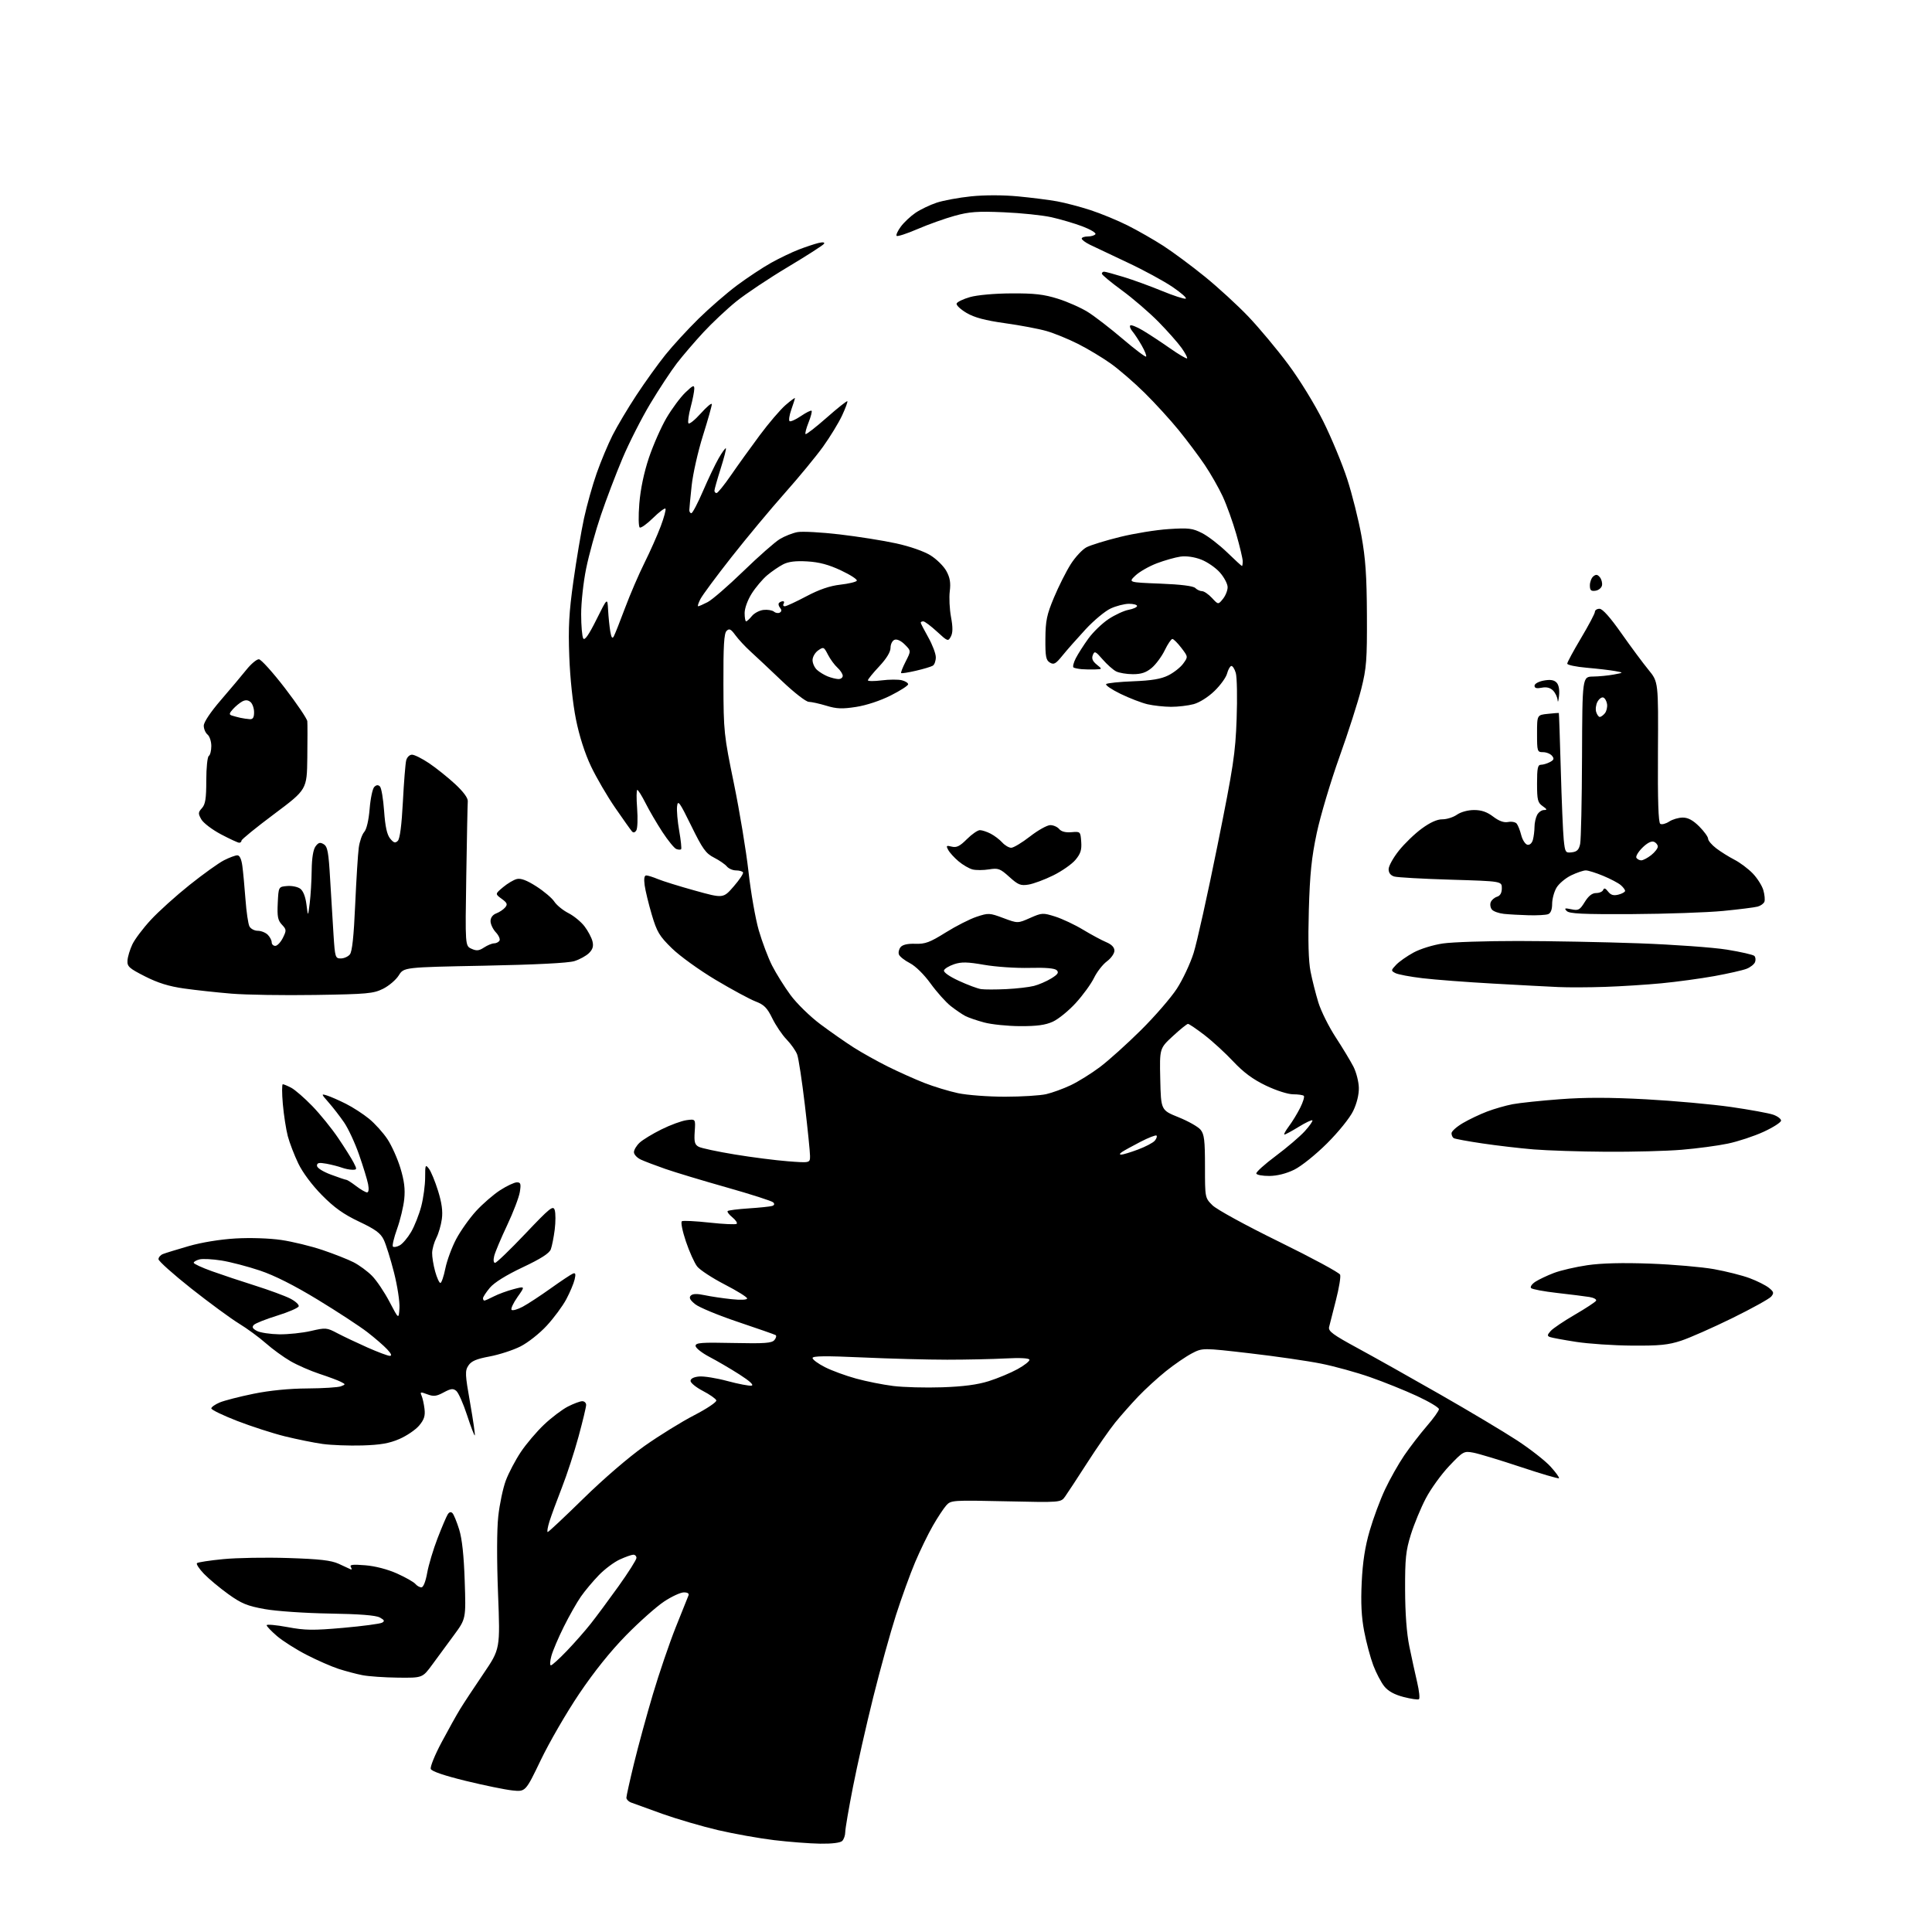 <?xml version="1.0" encoding="UTF-8" standalone="no"?>
<svg 
  version="1.1" 
  xmlns="http://www.w3.org/2000/svg" 
  xmlns:xlink="http://www.w3.org/1999/xlink" 
  xmlns:svg="http://www.w3.org/2000/svg"
  xmlns:rdf="http://www.w3.org/1999/02/22-rdf-syntax-ns#"
  xmlns:cc="http://creativecommons.org/ns#"
  xmlns:dc="http://purl.org/dc/elements/1.1/"
  viewBox="0 0 768 768"
  width="768"
  height="768"
>
<style>svg {background-color: white; }</style>"
<path stroke="none" fill="black" fill-rule="evenodd" d="M326.05,732.89C321.90,732.83 313.64,732.19 307.69,731.48C301.74,730.76 291.73,728.97 285.44,727.51C279.15,726.04 269.16,723.12 263.25,721.02C257.34,718.91 251.71,716.87 250.75,716.49C249.79,716.10 249.00,715.26 249.00,714.62C249.00,713.98 250.36,707.84 252.03,700.97C253.70,694.11 257.08,681.74 259.54,673.48C261.99,665.23 266.06,653.30 268.57,646.98C271.08,640.67 273.37,634.94 273.67,634.25C274.02,633.45 273.36,633.00 271.84,633.00C270.54,633.00 267.00,634.63 263.99,636.63C260.97,638.63 254.19,644.65 248.92,650.02C242.71,656.35 236.13,664.55 230.20,673.36C225.17,680.83 218.33,692.65 214.99,699.61C208.91,712.27 208.91,712.27 203.71,711.73C200.84,711.43 192.49,709.72 185.16,707.93C176.65,705.85 171.61,704.14 171.24,703.19C170.93,702.38 172.86,697.62 175.53,692.61C178.20,687.60 181.53,681.62 182.94,679.33C184.35,677.03 188.50,670.73 192.17,665.33C198.84,655.50 198.84,655.50 197.98,633.50C197.46,620.13 197.49,608.07 198.07,602.77C198.59,597.96 199.94,591.56 201.07,588.53C202.21,585.50 204.89,580.40 207.03,577.20C209.17,573.99 213.34,569.08 216.29,566.29C219.23,563.50 223.51,560.27 225.78,559.11C228.06,557.95 230.61,557.00 231.46,557.00C232.31,557.00 233.00,557.67 233.00,558.48C233.00,559.30 231.64,564.96 229.98,571.07C228.32,577.18 225.34,586.30 223.36,591.34C221.39,596.38 219.17,602.41 218.43,604.75C217.70,607.09 217.38,609.00 217.73,609.00C218.07,609.00 224.46,603.00 231.93,595.68C239.82,587.93 249.98,579.20 256.18,574.81C262.06,570.66 270.97,565.15 275.99,562.56C281.01,559.97 284.95,557.32 284.75,556.67C284.55,556.03 282.16,554.35 279.44,552.93C276.72,551.52 274.50,549.72 274.50,548.93C274.50,548.03 275.76,547.38 277.88,547.18C279.75,547.00 284.83,547.81 289.19,548.99C293.54,550.16 297.85,550.98 298.75,550.81C299.80,550.61 298.04,548.99 293.95,546.37C290.40,544.10 285.02,540.96 282.00,539.38C278.98,537.79 276.50,535.83 276.50,535.01C276.50,533.75 278.75,533.58 291.55,533.86C304.01,534.13 306.82,533.92 307.85,532.68C308.54,531.85 308.74,530.97 308.30,530.71C307.86,530.45 301.14,528.11 293.36,525.49C285.58,522.88 277.93,519.71 276.36,518.45C274.28,516.78 273.80,515.84 274.59,515.03C275.35,514.26 277.02,514.20 280.09,514.85C282.52,515.37 287.31,516.08 290.75,516.44C294.48,516.84 297.00,516.72 297.00,516.15C297.00,515.63 292.98,513.12 288.06,510.59C283.14,508.05 278.23,504.83 277.14,503.45C276.05,502.06 274.03,497.58 272.65,493.48C271.26,489.34 270.55,485.78 271.06,485.46C271.56,485.15 276.53,485.40 282.09,486.01C287.66,486.62 292.50,486.83 292.85,486.48C293.21,486.12 292.42,484.96 291.11,483.89C289.79,482.82 288.96,481.70 289.26,481.41C289.56,481.11 293.34,480.63 297.65,480.35C301.97,480.07 306.14,479.63 306.92,479.39C307.84,479.09 308.00,478.60 307.35,477.95C306.81,477.41 298.52,474.75 288.94,472.04C279.35,469.33 268.35,466.01 264.50,464.67C260.65,463.33 256.26,461.66 254.75,460.96C253.24,460.26 252.00,458.93 252.00,458.01C252.00,457.10 253.01,455.40 254.25,454.24C255.49,453.08 259.40,450.70 262.94,448.95C266.48,447.19 270.98,445.54 272.94,445.28C276.50,444.80 276.50,444.80 276.16,449.82C275.88,453.95 276.16,455.01 277.74,455.86C278.79,456.42 285.24,457.80 292.08,458.92C298.91,460.05 308.44,461.26 313.25,461.63C322.00,462.30 322.00,462.30 322.00,459.51C322.00,457.98 321.08,448.88 319.95,439.29C318.82,429.70 317.44,420.65 316.89,419.18C316.33,417.70 314.44,415.02 312.69,413.21C310.93,411.40 308.38,407.61 307.00,404.80C304.95,400.61 303.74,399.39 300.35,398.09C298.06,397.21 290.91,393.35 284.46,389.50C278.01,385.65 270.19,380.01 267.08,376.96C262.10,372.09 261.14,370.49 259.10,363.62C257.83,359.33 256.55,354.06 256.26,351.91C255.91,349.30 256.12,348.00 256.90,348.00C257.54,348.00 259.63,348.66 261.55,349.46C263.47,350.26 270.09,352.32 276.27,354.03C287.50,357.15 287.50,357.15 291.67,352.35C293.96,349.71 295.63,347.20 295.36,346.78C295.10,346.35 293.84,346.00 292.56,346.00C291.29,346.00 289.66,345.29 288.94,344.43C288.22,343.56 285.92,341.98 283.83,340.91C280.55,339.24 279.29,337.47 274.76,328.23C270.14,318.80 269.46,317.86 269.15,320.50C268.95,322.15 269.34,326.57 270.00,330.31C270.66,334.06 271.00,337.34 270.75,337.59C270.49,337.84 269.63,337.80 268.83,337.49C268.03,337.18 265.55,334.13 263.31,330.72C261.08,327.30 258.06,322.14 256.61,319.25C255.15,316.36 253.68,314.00 253.34,314.00C252.99,314.00 252.96,317.30 253.27,321.34C253.57,325.37 253.43,329.30 252.95,330.08C252.39,330.98 251.77,331.13 251.21,330.49C250.73,329.95 247.74,325.74 244.57,321.14C241.40,316.55 237.07,309.12 234.94,304.64C232.50,299.50 230.29,292.63 228.96,286.00C227.70,279.76 226.62,269.61 226.30,261.00C225.86,249.31 226.18,243.50 227.94,231.00C229.14,222.47 231.03,211.25 232.15,206.06C233.28,200.86 235.55,192.76 237.21,188.06C238.87,183.35 241.71,176.57 243.51,173.00C245.32,169.43 249.58,162.26 252.99,157.08C256.40,151.90 261.57,144.70 264.48,141.08C267.38,137.46 273.31,131.01 277.64,126.74C281.97,122.48 288.89,116.48 293.01,113.41C297.13,110.35 303.20,106.33 306.50,104.49C309.80,102.65 314.75,100.27 317.50,99.21C320.25,98.15 323.78,96.98 325.33,96.60C327.13,96.17 327.94,96.29 327.55,96.92C327.21,97.47 320.76,101.61 313.22,106.12C305.67,110.63 296.44,116.79 292.70,119.81C288.96,122.83 283.08,128.36 279.62,132.09C276.16,135.83 271.43,141.35 269.10,144.36C266.78,147.38 262.03,154.58 258.55,160.38C255.07,166.17 250.08,175.98 247.46,182.19C244.84,188.40 240.97,198.57 238.86,204.80C236.74,211.03 234.11,220.55 233.01,225.97C231.90,231.38 231.01,239.57 231.02,244.16C231.02,248.75 231.40,253.09 231.86,253.81C232.43,254.71 234.08,252.34 237.08,246.31C241.46,237.50 241.46,237.50 241.73,242.50C241.88,245.25 242.27,249.06 242.59,250.97C243.01,253.46 243.40,254.03 243.99,252.97C244.43,252.16 246.45,247.08 248.46,241.69C250.48,236.29 253.95,228.23 256.17,223.78C258.39,219.33 261.30,212.78 262.64,209.22C263.98,205.66 264.83,202.49 264.52,202.19C264.21,201.88 261.98,203.56 259.57,205.93C257.16,208.30 254.79,209.99 254.31,209.69C253.82,209.39 253.74,205.16 254.14,200.19C254.60,194.47 255.97,187.89 257.94,182.01C259.64,176.95 262.79,169.81 264.93,166.15C267.08,162.49 270.45,157.95 272.42,156.05C275.45,153.14 276.00,152.91 275.99,154.55C275.98,155.62 275.33,158.94 274.53,161.92C273.74,164.90 273.35,167.75 273.66,168.26C273.97,168.77 276.18,167.00 278.57,164.34C280.96,161.68 282.93,160.03 282.96,160.67C282.98,161.31 281.39,166.94 279.43,173.17C277.47,179.40 275.45,188.32 274.95,193.00C274.45,197.68 274.03,202.06 274.02,202.75C274.01,203.44 274.37,204.00 274.83,204.00C275.29,204.00 277.36,200.06 279.43,195.25C281.50,190.44 284.31,184.55 285.68,182.17C287.05,179.79 288.34,178.01 288.55,178.21C288.75,178.42 287.81,182.07 286.46,186.33C285.11,190.59 284.00,194.51 284.00,195.04C284.00,195.57 284.38,196.00 284.85,196.00C285.31,196.00 287.90,192.80 290.60,188.88C293.29,184.97 298.43,177.83 302.00,173.03C305.57,168.22 310.19,162.83 312.25,161.04C314.31,159.25 316.00,158.01 316.00,158.27C316.00,158.53 315.35,160.59 314.55,162.85C313.76,165.10 313.46,167.16 313.89,167.43C314.32,167.69 316.35,166.77 318.41,165.37C320.47,163.97 322.36,163.03 322.62,163.29C322.87,163.54 322.33,165.63 321.42,167.92C320.50,170.21 319.96,172.29 320.22,172.55C320.47,172.80 324.23,169.89 328.57,166.07C332.90,162.25 336.62,159.29 336.83,159.50C337.04,159.70 336.09,162.26 334.73,165.19C333.36,168.11 329.98,173.65 327.22,177.50C324.45,181.35 317.60,189.68 311.98,196.00C306.36,202.32 296.85,213.75 290.84,221.38C284.83,229.01 279.25,236.55 278.43,238.13C277.62,239.71 277.21,241.00 277.52,241.00C277.84,241.00 279.54,240.26 281.30,239.35C283.06,238.45 289.45,232.91 295.50,227.05C301.55,221.18 308.07,215.44 310.00,214.28C311.93,213.12 315.07,211.88 317.00,211.52C318.93,211.17 326.45,211.58 333.73,212.43C341.00,213.28 351.12,214.88 356.22,216.00C361.69,217.19 367.30,219.15 369.89,220.76C372.31,222.27 375.15,225.07 376.20,227.00C377.63,229.61 377.97,231.65 377.55,235.03C377.24,237.53 377.46,242.13 378.04,245.26C378.80,249.37 378.78,251.54 377.98,253.04C376.90,255.06 376.72,255.00 372.45,251.06C370.03,248.83 367.58,247.00 367.02,247.00C366.46,247.00 366.00,247.23 366.00,247.52C366.00,247.80 367.35,250.42 369.00,253.35C370.65,256.27 372.00,259.84 372.00,261.27C372.00,262.71 371.47,264.21 370.81,264.62C370.16,265.02 367.14,265.93 364.10,266.63C361.07,267.34 358.42,267.75 358.22,267.56C358.02,267.36 358.83,265.29 360.02,262.96C362.18,258.73 362.18,258.73 359.68,256.22C358.16,254.70 356.55,253.96 355.59,254.33C354.71,254.67 354.00,256.08 354.00,257.51C354.00,259.18 352.42,261.77 349.50,264.90C347.02,267.54 345.00,270.03 345.00,270.43C345.00,270.82 347.47,270.84 350.48,270.46C353.50,270.08 357.10,270.06 358.48,270.41C359.87,270.75 361.00,271.47 361.00,272.01C361.00,272.54 357.88,274.55 354.06,276.47C349.94,278.55 344.36,280.39 340.31,281.01C334.80,281.87 332.55,281.78 328.50,280.54C325.75,279.71 322.60,279.01 321.50,278.99C320.39,278.98 315.67,275.31 310.86,270.73C306.11,266.20 300.49,260.92 298.36,258.99C296.24,257.07 293.52,254.14 292.32,252.49C290.52,250.03 289.90,249.73 288.82,250.80C287.81,251.80 287.52,256.77 287.57,271.80C287.63,290.83 287.77,292.18 291.75,311.50C294.01,322.50 296.61,338.25 297.54,346.50C298.46,354.75 300.30,365.23 301.62,369.80C302.94,374.36 305.32,380.66 306.90,383.80C308.49,386.93 311.79,392.22 314.24,395.55C316.71,398.90 321.99,404.06 326.10,407.14C330.17,410.18 336.17,414.37 339.44,416.45C342.70,418.52 348.78,421.91 352.94,423.98C357.10,426.05 363.59,428.96 367.36,430.45C371.13,431.93 377.20,433.78 380.86,434.56C384.51,435.33 392.90,435.96 399.50,435.96C406.10,435.95 413.47,435.50 415.89,434.94C418.30,434.38 422.69,432.79 425.63,431.39C428.58,430.00 433.79,426.75 437.22,424.18C440.65,421.61 447.99,415.00 453.54,409.50C459.08,404.00 465.52,396.57 467.83,393.00C470.15,389.43 473.13,383.08 474.46,378.90C475.79,374.72 480.06,355.49 483.95,336.17C490.31,304.63 491.09,299.47 491.58,285.77C491.88,277.37 491.73,269.15 491.24,267.50C490.76,265.85 489.94,264.61 489.43,264.75C488.92,264.88 488.18,266.23 487.78,267.75C487.39,269.27 485.14,272.39 482.78,274.67C480.30,277.08 476.82,279.28 474.50,279.91C472.30,280.50 468.25,280.98 465.50,280.97C462.75,280.96 458.56,280.50 456.19,279.96C453.82,279.41 448.97,277.54 445.41,275.81C441.86,274.07 439.29,272.33 439.72,271.93C440.15,271.53 445.00,271.03 450.50,270.82C457.84,270.53 461.55,269.91 464.44,268.46C466.60,267.38 469.26,265.29 470.34,263.80C472.31,261.10 472.31,261.10 469.61,257.55C468.12,255.60 466.51,254.00 466.04,254.00C465.57,254.00 464.20,256.01 463.01,258.48C461.82,260.94 459.49,264.09 457.85,265.48C455.61,267.35 453.70,268.00 450.36,268.00C447.89,268.00 444.89,267.50 443.68,266.89C442.48,266.28 440.07,264.14 438.33,262.14C435.47,258.85 435.09,258.68 434.41,260.41C433.88,261.77 434.31,262.83 435.94,264.16C438.22,266.00 438.22,266.00 435.36,266.11C433.79,266.17 431.38,266.13 430.00,266.01C428.62,265.89 427.16,265.59 426.75,265.34C426.34,265.09 426.74,263.45 427.63,261.69C428.53,259.94 430.79,256.40 432.66,253.82C434.53,251.25 438.14,247.77 440.67,246.09C443.21,244.41 446.80,242.75 448.64,242.41C450.49,242.06 452.00,241.38 452.00,240.89C452.00,240.40 450.54,240.01 448.75,240.02C446.96,240.03 443.70,240.87 441.50,241.89C439.30,242.90 434.80,246.64 431.50,250.21C428.20,253.78 424.08,258.45 422.34,260.60C419.66,263.92 418.91,264.33 417.34,263.38C415.78,262.43 415.51,260.99 415.56,253.88C415.62,246.71 416.11,244.34 418.98,237.50C420.82,233.10 423.81,227.16 425.62,224.30C427.43,221.44 430.27,218.40 431.92,217.54C433.57,216.69 439.55,214.84 445.21,213.45C450.87,212.05 459.56,210.64 464.53,210.32C472.54,209.80 474.04,209.98 477.87,211.93C480.24,213.14 484.70,216.58 487.79,219.57C490.87,222.55 493.53,225.00 493.70,225.00C493.86,225.00 494.00,224.15 494.00,223.11C494.00,222.07 492.85,217.24 491.45,212.36C490.05,207.49 487.62,200.72 486.04,197.32C484.46,193.92 481.25,188.30 478.91,184.82C476.57,181.35 471.92,175.14 468.58,171.03C465.24,166.92 459.13,160.23 455.00,156.16C450.88,152.09 444.80,146.84 441.50,144.49C438.20,142.14 432.35,138.63 428.50,136.69C424.65,134.75 419.02,132.45 416.00,131.59C412.98,130.72 405.57,129.32 399.54,128.48C391.59,127.37 387.39,126.24 384.23,124.40C381.84,122.99 380.06,121.32 380.27,120.67C380.48,120.03 382.87,118.87 385.58,118.10C388.43,117.28 395.34,116.66 402.00,116.63C411.17,116.57 414.92,117.00 420.51,118.75C424.36,119.95 429.76,122.35 432.51,124.08C435.25,125.81 441.46,130.60 446.30,134.73C451.14,138.86 455.32,142.01 455.59,141.74C455.86,141.47 455.09,139.51 453.87,137.38C452.65,135.24 450.99,132.71 450.17,131.74C449.35,130.78 448.96,129.71 449.29,129.37C449.63,129.03 451.84,129.90 454.20,131.30C456.57,132.70 461.41,135.88 464.97,138.37C468.52,140.86 471.63,142.70 471.88,142.45C472.12,142.21 471.14,140.34 469.69,138.30C468.24,136.26 464.10,131.59 460.49,127.91C456.87,124.24 450.34,118.61 445.96,115.41C441.58,112.21 438.00,109.23 438.00,108.79C438.00,108.36 438.40,108.00 438.89,108.00C439.39,108.00 442.87,108.94 446.64,110.10C450.42,111.25 457.27,113.75 461.87,115.64C466.47,117.54 470.73,118.92 471.33,118.72C471.93,118.52 469.58,116.43 466.10,114.07C462.62,111.71 454.54,107.32 448.14,104.33C441.74,101.33 435.04,98.16 433.25,97.28C431.46,96.40 430.00,95.31 430.00,94.84C430.00,94.38 431.10,94.00 432.44,94.00C433.78,94.00 435.14,93.58 435.45,93.08C435.77,92.57 433.43,91.18 430.26,89.98C427.09,88.79 421.57,87.16 418.00,86.36C414.43,85.56 405.88,84.67 399.00,84.38C388.58,83.93 385.33,84.17 379.50,85.78C375.65,86.84 369.02,89.21 364.77,91.04C360.52,92.87 356.77,94.10 356.43,93.76C356.10,93.43 356.84,91.78 358.09,90.09C359.34,88.40 361.97,85.93 363.93,84.60C365.89,83.27 369.68,81.45 372.33,80.57C374.99,79.69 381.15,78.55 386.01,78.05C391.39,77.50 398.68,77.50 404.64,78.06C410.02,78.57 417.03,79.46 420.23,80.04C423.42,80.62 429.41,82.20 433.53,83.54C437.65,84.89 444.28,87.62 448.26,89.62C452.24,91.62 458.62,95.26 462.43,97.72C466.24,100.18 473.66,105.68 478.93,109.96C484.19,114.23 491.99,121.38 496.26,125.86C500.53,130.34 507.63,138.84 512.03,144.75C516.60,150.87 522.62,160.67 526.02,167.50C529.30,174.10 533.59,184.44 535.55,190.48C537.51,196.52 540.05,206.64 541.19,212.98C542.82,221.96 543.30,228.91 543.37,244.50C543.45,262.32 543.21,265.52 541.13,273.84C539.84,278.98 535.93,291.19 532.42,300.98C528.92,310.77 524.88,324.34 523.43,331.14C521.36,340.91 520.70,347.33 520.28,361.79C519.93,374.05 520.15,382.09 520.96,386.19C521.62,389.56 523.03,395.11 524.08,398.53C525.14,401.95 528.24,408.18 530.98,412.37C533.72,416.57 536.88,421.81 538.02,424.03C539.15,426.25 540.11,430.03 540.16,432.42C540.22,435.11 539.35,438.65 537.90,441.64C536.57,444.40 532.08,449.96 527.53,454.50C523.03,458.98 517.30,463.58 514.50,464.96C511.32,466.52 507.71,467.43 504.60,467.46C501.90,467.48 499.56,467.05 499.40,466.50C499.23,465.95 502.72,462.80 507.15,459.50C511.57,456.20 516.76,451.77 518.68,449.66C520.59,447.55 521.94,445.61 521.69,445.35C521.43,445.10 518.98,446.26 516.25,447.94C513.52,449.62 510.97,451.00 510.59,451.00C510.21,451.00 510.99,449.54 512.33,447.75C513.68,445.96 515.70,442.64 516.84,440.37C517.98,438.10 518.63,435.97 518.29,435.62C517.95,435.28 516.04,435.00 514.06,435.00C511.99,435.00 507.34,433.51 503.22,431.54C498.04,429.05 494.36,426.33 490.24,421.95C487.08,418.58 481.91,413.84 478.74,411.41C475.57,408.98 472.65,407.00 472.24,407.01C471.83,407.01 469.12,409.20 466.22,411.88C460.94,416.75 460.94,416.75 461.22,429.03C461.50,441.31 461.50,441.31 468.50,444.13C472.35,445.68 476.29,447.91 477.25,449.09C478.71,450.87 479.00,453.30 479.00,463.69C479.00,476.15 479.00,476.15 481.96,479.11C483.63,480.78 495.23,487.13 508.54,493.65C521.53,500.02 532.41,505.90 532.72,506.71C533.03,507.51 532.28,512.07 531.05,516.84C529.82,521.60 528.60,526.40 528.34,527.50C527.95,529.18 529.78,530.53 539.69,535.91C546.18,539.43 560.95,547.72 572.50,554.33C584.05,560.93 597.81,569.15 603.07,572.59C608.33,576.04 614.33,580.73 616.39,583.02C618.46,585.30 619.96,587.38 619.71,587.62C619.47,587.87 612.57,585.84 604.38,583.11C596.20,580.39 587.77,577.84 585.65,577.45C581.92,576.76 581.62,576.93 576.09,582.74C572.96,586.04 568.77,591.83 566.79,595.62C564.80,599.40 562.13,605.88 560.84,610.00C558.83,616.46 558.51,619.52 558.55,632.00C558.58,641.39 559.17,649.32 560.24,654.50C561.14,658.90 562.55,665.31 563.35,668.75C564.16,672.18 564.47,675.21 564.04,675.47C563.61,675.74 560.85,675.33 557.91,674.57C554.29,673.63 551.81,672.26 550.27,670.34C549.01,668.78 547.05,665.02 545.90,662.00C544.76,658.98 543.13,652.90 542.29,648.50C541.19,642.80 540.91,637.20 541.30,629.00C541.69,620.89 542.62,614.85 544.47,608.50C545.90,603.55 548.65,596.15 550.58,592.06C552.50,587.97 555.93,581.90 558.20,578.56C560.47,575.23 564.51,569.99 567.16,566.92C569.82,563.85 572.00,560.81 572.00,560.16C572.00,559.51 568.06,557.16 563.25,554.93C558.44,552.70 550.07,549.33 544.65,547.44C539.23,545.54 530.45,543.12 525.15,542.06C519.84,540.99 507.07,539.14 496.77,537.95C478.03,535.78 478.03,535.78 473.77,538.00C471.42,539.23 466.80,542.39 463.50,545.04C460.20,547.68 455.22,552.24 452.43,555.17C449.64,558.10 445.53,562.75 443.30,565.50C441.07,568.25 436.06,575.45 432.18,581.50C428.29,587.55 424.34,593.57 423.40,594.89C421.70,597.27 421.70,597.27 399.88,596.79C378.68,596.32 378.01,596.36 376.17,598.40C375.13,599.56 372.72,603.20 370.83,606.50C368.93,609.80 365.76,616.33 363.78,621.00C361.80,625.67 358.38,635.12 356.17,642.00C353.96,648.88 349.89,663.57 347.13,674.65C344.37,685.73 340.74,701.80 339.06,710.37C337.38,718.94 336.00,726.99 336.00,728.27C336.00,729.55 335.46,731.14 334.80,731.80C334.06,732.54 330.73,732.96 326.05,732.89zM158.22,666.89C152.87,666.83 146.51,666.39 144.08,665.91C141.64,665.44 137.37,664.30 134.58,663.40C131.78,662.49 126.07,659.99 121.88,657.83C117.68,655.67 112.40,652.32 110.13,650.38C107.86,648.43 106.00,646.49 106.00,646.05C106.00,645.62 109.71,645.95 114.25,646.79C121.33,648.11 124.47,648.15 136.47,647.09C144.16,646.41 151.10,645.49 151.88,645.04C153.02,644.41 152.83,643.98 150.93,642.96C149.33,642.10 142.84,641.60 131.02,641.41C121.25,641.25 109.84,640.47 105.24,639.64C98.28,638.39 95.99,637.45 90.74,633.68C87.31,631.21 82.96,627.58 81.07,625.61C79.18,623.64 77.93,621.74 78.29,621.38C78.64,621.02 83.34,620.30 88.72,619.78C94.10,619.25 105.75,619.05 114.61,619.34C127.05,619.74 131.60,620.26 134.61,621.62C136.75,622.60 138.90,623.59 139.39,623.83C139.88,624.06 139.92,623.68 139.49,622.98C138.87,621.97 140.08,621.81 145.19,622.22C149.16,622.54 154.07,623.82 157.83,625.50C161.21,627.02 164.48,628.88 165.11,629.63C165.73,630.38 166.82,631.00 167.52,631.00C168.28,631.00 169.20,628.69 169.81,625.25C170.38,622.09 172.23,615.90 173.93,611.50C175.63,607.10 177.45,602.83 177.97,602.01C178.59,601.03 179.24,600.86 179.87,601.51C180.39,602.05 181.59,604.98 182.53,608.00C183.68,611.71 184.40,618.40 184.73,628.50C185.23,643.50 185.23,643.50 180.44,650.00C177.81,653.58 173.92,658.86 171.80,661.75C167.94,667.00 167.94,667.00 158.22,666.89zM218.99,662.00C219.45,662.00 222.30,659.41 225.33,656.25C228.36,653.09 232.62,648.25 234.79,645.50C236.97,642.75 241.96,636.02 245.88,630.55C249.79,625.07 253.00,620.01 253.00,619.30C253.00,618.58 252.44,618.01 251.75,618.02C251.06,618.03 248.65,618.88 246.40,619.91C244.14,620.93 240.39,623.73 238.06,626.14C235.73,628.54 232.51,632.38 230.91,634.68C229.31,636.97 226.25,642.37 224.11,646.68C221.97,650.98 219.75,656.19 219.19,658.25C218.62,660.31 218.53,662.00 218.99,662.00zM144.00,574.59C138.78,574.74 131.67,574.47 128.22,573.99C124.77,573.51 118.02,572.14 113.22,570.96C108.42,569.77 99.89,567.01 94.25,564.83C88.61,562.64 84.00,560.41 84.00,559.87C84.00,559.34 85.51,558.27 87.35,557.50C89.19,556.73 95.22,555.18 100.76,554.05C107.17,552.74 114.92,551.97 122.16,551.93C128.40,551.89 134.39,551.51 135.48,551.09C137.45,550.32 137.45,550.31 135.48,549.29C134.39,548.73 130.57,547.30 127.00,546.13C123.42,544.95 118.25,542.69 115.50,541.10C112.75,539.52 108.32,536.30 105.66,533.95C103.00,531.60 98.17,528.06 94.93,526.09C91.70,524.11 83.19,517.86 76.02,512.20C68.86,506.53 63.00,501.29 63.00,500.55C63.00,499.82 63.79,498.90 64.75,498.51C65.71,498.12 70.33,496.70 75.00,495.35C80.13,493.87 87.51,492.67 93.61,492.31C99.50,491.97 107.08,492.22 111.81,492.91C116.26,493.56 123.64,495.36 128.20,496.90C132.77,498.44 138.32,500.63 140.55,501.77C142.78,502.91 146.09,505.34 147.89,507.17C149.70,509.00 152.83,513.65 154.84,517.50C158.50,524.50 158.50,524.50 158.79,520.00C158.95,517.52 157.97,511.13 156.61,505.80C155.25,500.46 153.42,494.61 152.54,492.80C151.28,490.19 149.22,488.68 142.73,485.61C136.55,482.68 132.89,480.07 127.99,475.11C124.06,471.13 120.31,466.11 118.58,462.50C116.99,459.20 115.11,454.31 114.40,451.63C113.70,448.95 112.81,443.21 112.43,438.88C112.05,434.54 112.05,431.00 112.42,431.00C112.79,431.00 114.31,431.64 115.80,432.42C117.28,433.21 121.04,436.47 124.14,439.67C127.25,442.88 131.87,448.58 134.42,452.36C136.97,456.13 139.73,460.51 140.55,462.11C141.96,464.82 141.93,465.00 140.09,465.00C139.01,465.00 137.09,464.61 135.82,464.14C134.54,463.67 131.81,462.97 129.75,462.59C126.80,462.06 126.00,462.23 126.00,463.38C126.00,464.25 128.26,465.70 131.54,466.93C134.58,468.07 137.35,469.00 137.69,469.00C138.03,469.00 139.79,470.12 141.59,471.50C143.39,472.87 145.34,474.00 145.91,474.00C146.54,474.00 146.71,472.73 146.33,470.75C145.99,468.96 144.37,463.69 142.74,459.02C141.12,454.36 138.43,448.58 136.78,446.18C135.13,443.78 132.38,440.22 130.66,438.27C127.62,434.80 127.61,434.74 130.02,435.49C131.39,435.91 134.75,437.39 137.50,438.77C140.25,440.15 144.40,442.84 146.72,444.74C149.04,446.64 152.32,450.28 154.01,452.83C155.70,455.38 158.02,460.56 159.17,464.34C160.69,469.35 161.11,472.69 160.69,476.67C160.38,479.68 159.10,485.01 157.84,488.52C156.59,492.02 155.84,495.18 156.19,495.53C156.54,495.88 157.75,495.67 158.88,495.06C160.01,494.46 162.05,492.06 163.42,489.73C164.78,487.40 166.59,482.82 167.45,479.54C168.30,476.26 169.00,471.11 169.00,468.10C169.00,463.04 169.11,462.77 170.49,464.56C171.32,465.63 172.95,469.58 174.12,473.34C175.62,478.16 176.07,481.48 175.64,484.60C175.31,487.04 174.32,490.41 173.45,492.10C172.58,493.79 171.83,496.45 171.78,498.01C171.74,499.58 172.28,502.91 172.98,505.43C173.68,507.94 174.62,510.00 175.06,510.00C175.50,510.00 176.39,507.41 177.03,504.25C177.67,501.09 179.61,495.83 181.33,492.58C183.05,489.32 186.61,484.30 189.24,481.42C191.87,478.55 196.20,474.80 198.85,473.10C201.50,471.39 204.48,470.00 205.47,470.00C206.98,470.00 207.16,470.59 206.64,473.84C206.30,475.95 204.03,481.91 201.58,487.09C199.14,492.26 196.83,497.74 196.46,499.25C196.05,500.90 196.19,502.00 196.80,502.00C197.37,502.00 202.77,496.79 208.82,490.42C218.66,480.05 219.89,479.07 220.51,481.03C220.89,482.23 220.89,485.73 220.51,488.79C220.12,491.86 219.42,495.39 218.95,496.64C218.34,498.23 214.98,500.38 207.79,503.77C201.23,506.87 196.49,509.81 194.74,511.89C193.24,513.69 192.00,515.57 192.00,516.08C192.00,516.58 192.25,517.00 192.55,517.00C192.85,517.00 194.54,516.25 196.30,515.34C198.06,514.43 201.59,513.14 204.15,512.46C208.79,511.24 208.79,511.24 205.71,515.60C204.02,518.00 202.96,520.29 203.36,520.69C203.75,521.09 205.73,520.53 207.75,519.46C209.78,518.38 214.81,515.08 218.94,512.13C223.07,509.18 227.05,506.54 227.78,506.26C228.78,505.87 228.93,506.46 228.42,508.62C228.05,510.21 226.57,513.73 225.12,516.45C223.68,519.17 220.17,523.91 217.33,526.99C214.48,530.09 209.78,533.79 206.83,535.26C203.90,536.73 198.40,538.51 194.61,539.22C189.35,540.20 187.36,541.05 186.19,542.83C184.81,544.94 184.87,546.33 186.88,557.70C188.09,564.60 188.93,570.40 188.74,570.59C188.55,570.78 187.17,567.17 185.67,562.57C184.17,557.96 182.24,553.62 181.39,552.91C180.12,551.85 179.24,551.96 176.36,553.51C173.45,555.07 172.36,555.20 169.85,554.25C167.15,553.23 166.91,553.29 167.58,554.80C167.99,555.74 168.52,558.11 168.75,560.07C169.08,562.83 168.60,564.32 166.61,566.69C165.20,568.36 161.67,570.76 158.77,572.02C154.76,573.76 151.23,574.37 144.00,574.59zM374.54,551.47C382.91,551.19 388.56,550.44 393.04,549.03C396.59,547.91 401.75,545.76 404.49,544.25C407.24,542.74 409.37,541.05 409.22,540.50C409.05,539.88 405.46,539.69 399.73,540.00C394.65,540.27 384.20,540.50 376.50,540.50C368.80,540.50 353.61,540.10 342.75,539.60C328.19,538.94 323.00,539.00 323.00,539.83C323.00,540.46 325.22,542.09 327.94,543.47C330.66,544.85 336.20,546.88 340.25,547.99C344.30,549.11 350.97,550.44 355.06,550.95C359.15,551.46 367.92,551.70 374.54,551.47zM154.92,538.97C155.89,538.99 155.57,538.16 153.92,536.39C152.59,534.95 149.03,531.87 146.00,529.53C142.97,527.19 134.10,521.39 126.28,516.63C116.91,510.93 109.07,506.98 103.28,505.05C98.45,503.43 91.61,501.65 88.07,501.08C84.53,500.52 80.59,500.31 79.32,500.63C78.04,500.95 77.00,501.56 77.00,501.97C77.00,502.39 80.26,503.90 84.25,505.33C88.24,506.76 96.00,509.35 101.50,511.08C107.00,512.82 113.22,515.11 115.32,516.17C117.41,517.24 118.95,518.64 118.74,519.28C118.52,519.93 114.68,521.59 110.20,522.98C105.72,524.37 101.54,526.02 100.92,526.66C100.07,527.53 100.37,528.13 102.12,529.06C103.40,529.75 107.39,530.35 110.97,530.41C114.56,530.46 120.25,529.86 123.61,529.08C129.49,527.71 129.90,527.75 134.11,529.98C136.53,531.25 141.88,533.79 146.00,535.62C150.12,537.45 154.14,538.96 154.92,538.97zM648.78,534.90C641.48,534.85 631.45,534.18 626.50,533.41C621.55,532.64 616.88,531.78 616.11,531.49C614.98,531.06 615.04,530.61 616.43,529.07C617.37,528.04 621.67,525.14 625.99,522.63C630.31,520.12 634.11,517.62 634.45,517.08C634.78,516.54 633.58,515.86 631.78,515.57C629.98,515.28 624.23,514.56 619.00,513.97C613.77,513.38 609.11,512.51 608.64,512.04C608.17,511.57 608.92,510.45 610.32,509.52C611.72,508.61 615.05,507.03 617.71,506.02C620.38,505.00 626.36,503.62 630.99,502.94C636.58,502.12 644.98,501.91 655.96,502.31C665.06,502.65 676.48,503.64 681.35,504.51C686.22,505.39 692.61,507.00 695.56,508.11C698.51,509.21 701.93,510.94 703.18,511.94C705.12,513.52 705.25,514.00 704.08,515.41C703.33,516.30 696.37,520.16 688.61,523.97C680.85,527.78 671.70,531.82 668.28,532.95C663.18,534.63 659.67,534.98 648.78,534.90zM445.71,458.98C446.38,458.99 449.38,458.08 452.37,456.96C455.37,455.84 458.37,454.26 459.05,453.44C459.73,452.62 460.04,451.71 459.74,451.41C459.45,451.11 456.57,452.23 453.35,453.89C450.13,455.56 446.82,457.38 446.00,457.94C445.05,458.59 444.94,458.97 445.71,458.98zM638.50,457.84C628.05,457.78 615.06,457.35 609.63,456.91C604.20,456.46 595.04,455.39 589.26,454.53C583.49,453.68 578.37,452.73 577.88,452.43C577.40,452.13 577.00,451.25 577.00,450.48C577.00,449.71 579.03,447.90 581.51,446.44C583.98,444.99 588.33,442.92 591.16,441.85C594.00,440.77 598.56,439.46 601.30,438.94C604.04,438.42 612.56,437.52 620.23,436.95C630.11,436.20 640.07,436.22 654.34,436.99C665.43,437.59 680.62,438.97 688.11,440.04C695.59,441.12 703.13,442.50 704.86,443.10C706.58,443.70 708.00,444.76 708.00,445.45C708.00,446.14 704.89,448.14 701.10,449.89C697.30,451.64 690.89,453.76 686.85,454.60C682.81,455.45 674.55,456.55 668.50,457.05C662.45,457.56 648.95,457.91 638.50,457.84zM405.50,407.91C400.55,407.89 394.11,407.23 391.20,406.44C388.28,405.66 384.91,404.50 383.70,403.86C382.49,403.23 379.90,401.46 377.94,399.93C375.99,398.39 372.39,394.37 369.94,390.99C367.32,387.36 363.94,384.03 361.70,382.87C359.61,381.79 357.65,380.25 357.34,379.44C357.03,378.63 357.33,377.31 358.01,376.49C358.81,375.52 360.84,375.06 363.87,375.17C367.79,375.30 369.64,374.61 375.91,370.69C379.99,368.14 385.52,365.32 388.22,364.43C392.91,362.87 393.36,362.89 398.84,364.94C404.56,367.08 404.56,367.08 409.46,364.91C414.17,362.83 414.56,362.81 419.46,364.35C422.26,365.24 427.24,367.58 430.53,369.57C433.81,371.55 437.96,373.78 439.75,374.53C441.89,375.43 443.00,376.59 443.00,377.92C443.00,379.03 441.65,380.94 440.00,382.16C438.35,383.38 436.05,386.34 434.89,388.73C433.73,391.12 430.47,395.60 427.65,398.69C424.82,401.79 420.71,405.14 418.50,406.14C415.55,407.48 412.14,407.94 405.50,407.91zM125.27,395.51C112.75,395.71 97.78,395.47 92.00,394.99C86.22,394.51 77.74,393.59 73.15,392.94C67.18,392.10 62.76,390.73 57.65,388.13C51.29,384.90 50.52,384.20 50.68,381.79C50.78,380.31 51.65,377.43 52.61,375.41C53.57,373.38 56.86,369.01 59.93,365.69C62.99,362.37 69.92,356.12 75.32,351.81C80.72,347.50 86.89,343.07 89.03,341.98C91.17,340.89 93.56,340.00 94.35,340.00C95.27,340.00 95.97,341.50 96.34,344.25C96.66,346.59 97.21,352.55 97.58,357.50C97.94,362.45 98.65,367.29 99.16,368.25C99.66,369.21 101.15,370.00 102.46,370.00C103.78,370.00 105.56,370.71 106.43,371.57C107.29,372.44 108.00,373.79 108.00,374.57C108.00,375.36 108.64,376.00 109.43,376.00C110.21,376.00 111.57,374.57 112.44,372.83C113.92,369.84 113.90,369.52 112.06,367.56C110.44,365.84 110.15,364.33 110.41,358.99C110.72,352.50 110.72,352.50 114.11,352.21C115.97,352.04 118.33,352.52 119.35,353.27C120.52,354.12 121.43,356.45 121.82,359.56C122.44,364.50 122.44,364.50 123.12,359.00C123.50,355.98 123.85,350.10 123.90,345.94C123.96,341.06 124.51,337.69 125.44,336.44C126.59,334.89 127.25,334.72 128.69,335.60C130.22,336.54 130.62,338.73 131.24,349.60C131.65,356.70 132.26,366.66 132.59,371.75C133.16,380.54 133.30,381.00 135.47,381.00C136.73,381.00 138.35,380.28 139.07,379.41C139.99,378.31 140.64,372.20 141.19,359.66C141.64,349.67 142.27,339.48 142.61,337.00C142.94,334.52 143.92,331.71 144.77,330.74C145.73,329.66 146.56,326.09 146.94,321.52C147.27,317.41 148.10,313.50 148.77,312.83C149.62,311.98 150.32,311.92 151.04,312.64C151.61,313.21 152.35,317.61 152.69,322.42C153.13,328.60 153.83,331.79 155.08,333.33C156.51,335.07 157.11,335.25 158.13,334.25C158.97,333.43 159.66,328.09 160.15,318.79C160.55,310.98 161.15,303.55 161.46,302.29C161.79,301.00 162.80,300.00 163.78,300.00C164.74,300.00 167.81,301.54 170.61,303.42C173.41,305.31 178.04,309.02 180.91,311.67C184.18,314.70 186.06,317.24 185.95,318.50C185.86,319.60 185.59,332.99 185.35,348.25C184.91,376.00 184.91,376.00 187.41,377.14C189.43,378.06 190.40,377.97 192.42,376.64C193.80,375.74 195.59,375.00 196.41,375.00C197.22,375.00 198.18,374.52 198.55,373.93C198.91,373.34 198.26,371.84 197.10,370.61C195.95,369.38 195.00,367.38 195.00,366.16C195.00,364.78 195.86,363.62 197.29,363.08C198.55,362.60 200.14,361.53 200.82,360.71C201.85,359.47 201.61,358.88 199.42,357.29C196.78,355.36 196.78,355.36 199.97,352.68C201.72,351.21 204.18,349.74 205.44,349.43C207.03,349.03 209.40,349.92 213.20,352.35C216.21,354.28 219.43,357.00 220.35,358.41C221.27,359.82 223.80,361.88 225.96,362.98C228.12,364.08 231.00,366.45 232.36,368.24C233.73,370.03 235.14,372.70 235.51,374.16C236.00,376.12 235.64,377.36 234.15,378.85C233.04,379.96 230.41,381.41 228.31,382.06C225.90,382.82 212.73,383.48 192.52,383.88C160.54,384.50 160.54,384.50 158.52,387.73C157.41,389.50 154.60,391.90 152.27,393.06C148.42,394.97 145.99,395.19 125.27,395.51zM400.00,393.19C404.12,392.99 409.07,392.42 411.00,391.92C412.93,391.43 416.02,390.09 417.88,388.95C420.50,387.34 421.00,386.60 420.07,385.68C419.28,384.90 415.63,384.58 409.24,384.75C403.95,384.89 395.85,384.34 391.26,383.54C384.55,382.37 382.19,382.32 379.28,383.29C377.28,383.96 375.47,385.06 375.25,385.74C375.00,386.48 377.42,388.18 381.17,389.90C384.65,391.51 388.62,392.99 390.00,393.19C391.38,393.39 395.88,393.39 400.00,393.19zM638.00,392.30C631.67,392.52 623.35,392.55 619.50,392.37C615.65,392.20 603.95,391.58 593.50,390.99C583.05,390.41 570.45,389.45 565.50,388.86C560.55,388.28 555.67,387.35 554.66,386.81C552.89,385.87 552.90,385.73 554.96,383.55C556.14,382.29 559.26,380.09 561.91,378.65C564.61,377.18 569.73,375.60 573.61,375.04C577.40,374.49 590.85,374.05 603.50,374.06C616.15,374.07 637.75,374.48 651.50,374.98C665.25,375.48 681.00,376.61 686.50,377.50C692.00,378.39 696.90,379.51 697.38,379.99C697.87,380.47 697.99,381.58 697.66,382.45C697.32,383.32 695.80,384.52 694.28,385.11C692.75,385.71 687.00,387.01 681.50,388.01C676.00,389.00 666.55,390.29 660.50,390.87C654.45,391.45 644.33,392.09 638.00,392.30zM607.67,363.83C604.28,363.74 599.85,363.49 597.83,363.28C595.81,363.06 593.66,362.30 593.06,361.57C592.46,360.85 592.24,359.54 592.58,358.66C592.91,357.79 594.04,356.80 595.09,356.47C596.37,356.07 597.00,354.94 597.00,353.08C597.00,350.30 597.00,350.30 576.75,349.69C565.61,349.36 555.49,348.79 554.25,348.43C552.78,347.99 552.00,346.99 552.00,345.51C552.00,344.27 553.82,340.98 556.04,338.19C558.26,335.39 562.36,331.43 565.15,329.39C568.50,326.93 571.29,325.67 573.36,325.69C575.09,325.70 577.69,324.88 579.15,323.86C580.71,322.77 583.54,322.00 585.97,322.00C588.92,322.00 591.13,322.76 593.56,324.62C595.88,326.38 597.81,327.08 599.49,326.76C600.86,326.49 602.40,326.78 602.90,327.39C603.41,328.00 604.23,330.07 604.72,332.00C605.22,333.92 606.33,335.63 607.18,335.80C608.11,335.98 608.99,335.17 609.36,333.80C609.70,332.53 609.98,330.23 609.99,328.68C609.99,327.14 610.47,325.00 611.04,323.93C611.60,322.87 612.83,322.00 613.76,322.00C615.11,322.00 615.01,321.69 613.22,320.44C611.26,319.07 611.00,318.00 611.00,311.44C611.00,305.35 611.28,304.00 612.57,304.00C613.43,304.00 615.03,303.52 616.13,302.93C617.73,302.08 617.89,301.57 616.94,300.43C616.29,299.64 614.69,299.00 613.38,299.00C611.09,299.00 611.00,298.72 611.00,291.61C611.00,284.21 611.00,284.21 615.25,283.77C617.59,283.52 619.57,283.36 619.66,283.41C619.74,283.46 620.09,293.62 620.44,306.00C620.78,318.38 621.31,330.89 621.61,333.81C622.13,338.86 622.29,339.10 624.82,338.81C626.87,338.57 627.64,337.81 628.13,335.50C628.48,333.85 628.82,318.21 628.88,300.75C629.00,269.00 629.00,269.00 633.25,268.94C635.59,268.91 639.30,268.55 641.50,268.14C645.50,267.39 645.50,267.39 642.00,266.75C640.08,266.40 635.01,265.81 630.75,265.44C626.49,265.07 623.00,264.33 623.00,263.81C623.00,263.28 625.48,258.70 628.50,253.63C631.52,248.56 634.00,243.87 634.00,243.21C634.00,242.54 634.83,242.00 635.84,242.00C637.04,242.00 640.09,245.42 644.53,251.75C648.30,257.11 653.15,263.65 655.31,266.28C659.23,271.06 659.23,271.06 659.06,298.94C658.94,318.27 659.23,327.02 659.99,327.49C660.59,327.87 662.18,327.46 663.51,326.59C664.84,325.71 667.28,325.00 668.93,325.00C671.03,325.00 672.99,326.06 675.47,328.53C677.41,330.48 679.00,332.67 679.00,333.41C679.00,334.16 680.46,335.88 682.25,337.24C684.04,338.60 687.30,340.64 689.50,341.77C691.70,342.90 694.97,345.36 696.77,347.23C698.56,349.10 700.45,352.09 700.96,353.87C701.47,355.66 701.66,357.72 701.38,358.46C701.09,359.20 699.88,360.07 698.68,360.39C697.48,360.72 691.33,361.49 685.00,362.11C678.67,362.72 662.39,363.29 648.80,363.37C629.19,363.47 623.83,363.22 622.80,362.14C621.71,361.01 622.01,360.90 624.63,361.45C627.45,362.04 627.99,361.75 629.97,358.55C631.47,356.12 632.90,355.00 634.50,355.00C635.78,355.00 637.04,354.44 637.30,353.75C637.63,352.87 638.21,353.07 639.23,354.40C640.31,355.80 641.38,356.12 643.34,355.63C644.80,355.26 646.00,354.59 646.00,354.14C646.00,353.68 645.21,352.64 644.25,351.82C643.29,351.00 640.17,349.36 637.31,348.17C634.46,346.98 631.34,346.00 630.38,346.00C629.42,346.00 626.79,346.89 624.54,347.98C622.30,349.07 619.68,351.27 618.73,352.88C617.78,354.49 617.00,357.38 617.00,359.30C617.00,361.56 616.44,363.00 615.42,363.39C614.55,363.73 611.06,363.92 607.67,363.83zM408.85,351.64C405.71,352.15 404.74,351.76 401.22,348.58C397.57,345.28 396.82,345.00 393.15,345.59C390.92,345.95 387.98,345.96 386.62,345.62C385.27,345.28 382.76,343.83 381.05,342.39C379.35,340.96 377.49,338.92 376.93,337.86C376.01,336.15 376.17,336.00 378.33,336.55C380.25,337.03 381.54,336.39 384.35,333.58C386.32,331.61 388.65,330.00 389.52,330.00C390.39,330.00 392.32,330.63 393.80,331.40C395.29,332.17 397.36,333.74 398.41,334.90C399.45,336.05 401.06,337.00 401.98,337.00C402.90,337.00 406.26,334.98 409.45,332.50C412.63,330.02 416.26,328.00 417.50,328.00C418.74,328.00 420.34,328.70 421.05,329.56C421.89,330.57 423.59,331.01 425.92,330.81C429.46,330.50 429.50,330.55 429.80,334.61C430.04,337.86 429.55,339.38 427.49,341.83C426.05,343.54 422.08,346.31 418.66,347.99C415.25,349.68 410.83,351.32 408.85,351.64zM652.42,342.00C653.14,342.00 654.92,341.07 656.37,339.93C657.81,338.79 659.00,337.26 659.00,336.53C659.00,335.81 658.29,334.94 657.42,334.61C656.44,334.23 654.72,335.13 652.86,336.99C651.21,338.63 650.15,340.43 650.49,340.99C650.84,341.55 651.71,342.00 652.42,342.00zM95.08,335.00C94.58,335.00 91.32,333.49 87.83,331.65C84.35,329.81 80.84,327.14 80.03,325.72C78.72,323.40 78.74,322.94 80.28,321.24C81.64,319.74 82.00,317.44 82.00,310.23C82.00,305.22 82.45,300.84 83.00,300.50C83.55,300.16 84.00,298.39 84.00,296.56C84.00,294.74 83.33,292.68 82.50,292.00C81.67,291.32 81.00,289.73 81.00,288.47C81.00,287.09 83.67,283.08 87.76,278.34C91.48,274.03 96.05,268.59 97.93,266.25C99.80,263.91 102.05,262.03 102.92,262.07C103.79,262.11 108.44,267.27 113.26,273.53C118.07,279.80 122.08,285.73 122.16,286.71C122.25,287.70 122.25,294.20 122.16,301.18C122.00,313.85 122.00,313.85 109.00,323.58C101.85,328.92 96.00,333.68 96.00,334.15C96.00,334.62 95.59,335.00 95.08,335.00zM99.25,285.88C100.54,285.97 101.00,285.24 101.00,283.12C101.00,281.54 100.35,279.71 99.56,279.05C98.58,278.24 97.55,278.17 96.30,278.84C95.30,279.38 93.63,280.75 92.60,281.89C91.11,283.53 91.01,284.05 92.11,284.42C92.88,284.67 94.40,285.08 95.50,285.33C96.60,285.57 98.29,285.82 99.25,285.88zM635.94,285.00C636.39,285.00 637.29,284.35 637.95,283.56C638.61,282.76 639.01,281.11 638.83,279.88C638.65,278.66 637.97,277.48 637.32,277.27C636.67,277.05 635.63,277.82 635.01,278.98C634.39,280.13 634.17,281.96 634.51,283.04C634.85,284.12 635.50,285.00 635.94,285.00zM619.74,276.60C619.52,278.75 619.26,279.52 619.17,278.32C619.08,277.12 618.25,275.39 617.34,274.48C616.21,273.36 614.75,273.00 612.84,273.38C610.83,273.78 610.00,273.55 610.00,272.59C610.00,271.81 611.57,270.93 613.64,270.54C616.21,270.06 617.70,270.28 618.71,271.28C619.63,272.20 619.99,274.10 619.74,276.60zM333.25,269.94C334.21,269.97 335.00,269.39 335.00,268.65C335.00,267.92 334.05,266.45 332.90,265.41C331.74,264.36 330.04,262.04 329.12,260.25C327.53,257.14 327.35,257.06 325.23,258.55C324.00,259.41 323.00,261.14 323.00,262.40C323.00,263.66 323.80,265.41 324.77,266.29C325.74,267.17 327.66,268.34 329.02,268.88C330.38,269.43 332.29,269.90 333.25,269.94zM296.59,247.00C296.91,247.00 297.95,246.05 298.89,244.88C299.84,243.72 301.92,242.62 303.53,242.45C305.13,242.27 307.00,242.59 307.68,243.15C308.36,243.71 309.40,243.87 310.00,243.50C310.76,243.03 310.78,242.44 310.06,241.57C309.49,240.88 309.31,240.02 309.68,239.66C310.04,239.30 310.73,239.00 311.23,239.00C311.72,239.00 311.84,239.45 311.50,240.00C311.16,240.55 311.37,241.00 311.98,241.00C312.58,241.00 316.42,239.22 320.52,237.05C325.66,234.33 329.86,232.89 334.01,232.42C337.33,232.04 340.29,231.34 340.59,230.85C340.90,230.36 338.07,228.52 334.32,226.76C329.40,224.45 325.66,223.45 320.90,223.17C316.24,222.90 313.41,223.25 311.27,224.36C309.60,225.22 306.76,227.17 304.95,228.69C303.14,230.22 300.39,233.47 298.83,235.93C297.20,238.51 296.00,241.79 296.00,243.70C296.00,245.51 296.27,247.00 296.59,247.00zM486.13,238.08C487.16,236.82 488.00,234.72 488.00,233.42C488.00,232.13 486.63,229.51 484.95,227.60C483.28,225.69 479.91,223.37 477.46,222.43C474.72,221.38 471.58,220.94 469.26,221.26C467.19,221.55 462.96,222.75 459.86,223.92C456.77,225.10 452.94,227.28 451.36,228.78C448.50,231.50 448.50,231.50 461.20,232.00C469.43,232.32 474.35,232.94 475.15,233.75C475.84,234.44 477.05,235.00 477.84,235.00C478.62,235.00 480.39,236.21 481.77,237.69C484.27,240.39 484.27,240.39 486.13,238.08zM634.24,234.82C632.44,235.08 632.00,234.65 632.00,232.69C632.00,231.35 632.62,229.73 633.37,229.11C634.41,228.25 635.03,228.33 635.95,229.44C636.62,230.24 637.01,231.71 636.82,232.70C636.63,233.69 635.47,234.64 634.24,234.82z" />

</svg>
